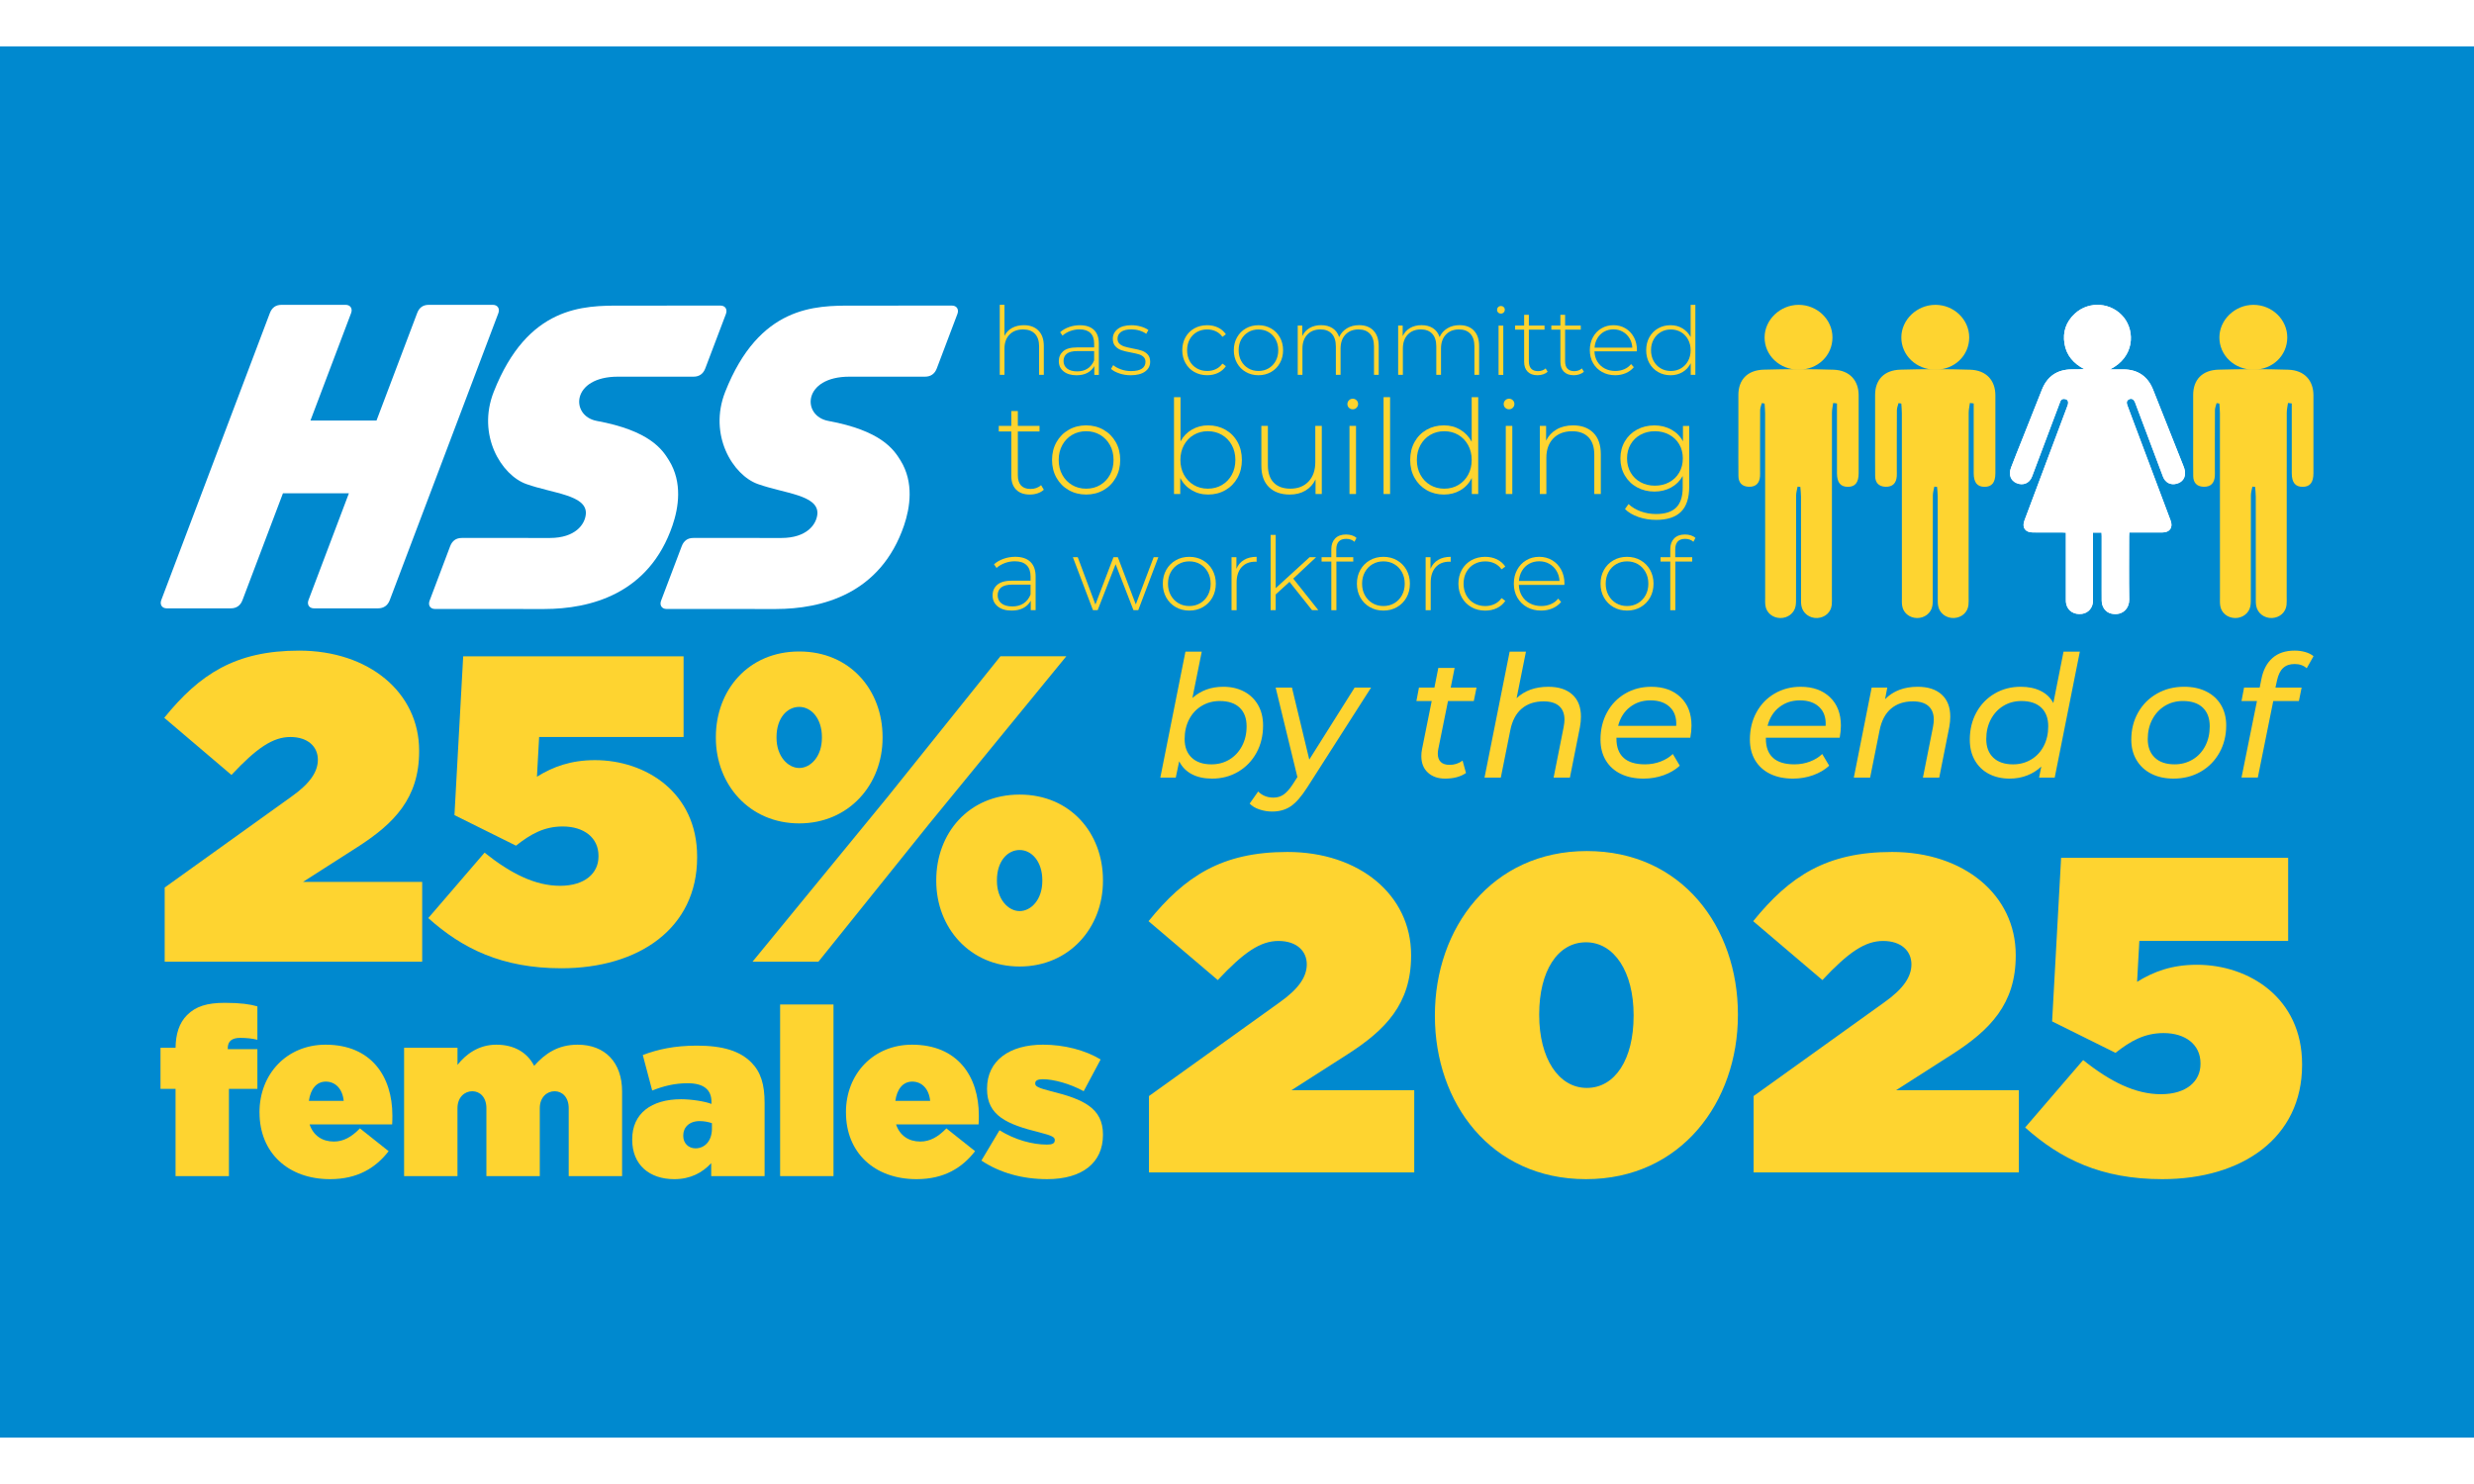 <?xml version="1.0" encoding="UTF-8"?><svg xmlns="http://www.w3.org/2000/svg" width="500" height="300" viewBox="0 0 1920 1080"><defs><style>.cls-1{fill:#fff;}.cls-2{fill:#0089cf;}.cls-3{fill:#fed430;}</style></defs><g id="bkg"><rect class="cls-2" width="1920" height="1080"/></g><g id="Workforce"><g><g><path class="cls-3" d="M805.9,220.63c2.78,2.78,4.18,6.79,4.18,12.01v22.34h-3.66v-22.05c0-4.3-1.09-7.57-3.26-9.82-2.17-2.25-5.21-3.37-9.12-3.37-4.49,0-8.03,1.34-10.62,4.03-2.59,2.69-3.88,6.3-3.88,10.84v20.36h-3.66v-54.35h3.66v24.1c1.32-2.64,3.27-4.68,5.86-6.12,2.59-1.44,5.64-2.16,9.16-2.16,4.79,0,8.57,1.39,11.35,4.18Z"/><path class="cls-3" d="M848.97,220.09c2.54,2.42,3.81,5.97,3.81,10.66v24.25h-3.52v-6.81c-1.22,2.25-3,3.99-5.35,5.24-2.34,1.25-5.15,1.87-8.42,1.87-4.25,0-7.61-1-10.07-3-2.47-2-3.7-4.64-3.7-7.91s1.14-5.75,3.41-7.73c2.27-1.98,5.9-2.97,10.88-2.97h13.11v-3.08c0-3.56-.96-6.27-2.89-8.13-1.93-1.85-4.75-2.78-8.46-2.78-2.54,0-4.97,.44-7.29,1.32-2.32,.88-4.29,2.05-5.9,3.52l-1.83-2.64c1.9-1.71,4.2-3.04,6.89-3.99,2.68-.95,5.49-1.43,8.42-1.43,4.74,0,8.37,1.21,10.91,3.63Zm-4.87,30c2.22-1.47,3.89-3.59,5.02-6.37v-7.18h-13.04c-3.76,0-6.48,.68-8.17,2.05-1.69,1.37-2.53,3.25-2.53,5.64s.93,4.46,2.78,5.9c1.86,1.44,4.47,2.16,7.84,2.16,3.17,0,5.87-.73,8.09-2.2Z"/><path class="cls-3" d="M868.75,253.89c-2.78-.93-4.96-2.1-6.52-3.52l1.69-2.93c1.56,1.32,3.58,2.42,6.04,3.3,2.47,.88,5.04,1.32,7.73,1.32,3.86,0,6.7-.63,8.53-1.9s2.75-3.03,2.75-5.27c0-1.61-.5-2.88-1.5-3.81-1-.93-2.23-1.61-3.7-2.05-1.46-.44-3.49-.9-6.08-1.39-3.03-.54-5.47-1.12-7.32-1.76-1.86-.63-3.44-1.66-4.76-3.08-1.32-1.42-1.98-3.37-1.98-5.86,0-3.03,1.26-5.53,3.77-7.51,2.51-1.98,6.09-2.97,10.73-2.97,2.44,0,4.86,.34,7.25,1.03,2.39,.68,4.35,1.59,5.86,2.71l-1.69,2.93c-1.56-1.12-3.35-1.98-5.35-2.56-2-.59-4.05-.88-6.15-.88-3.57,0-6.25,.66-8.06,1.98-1.81,1.32-2.71,3.05-2.71,5.2,0,1.71,.51,3.04,1.54,3.99,1.03,.95,2.28,1.66,3.77,2.12,1.49,.46,3.58,.97,6.26,1.5,2.98,.54,5.38,1.11,7.21,1.72,1.83,.61,3.38,1.6,4.65,2.97,1.27,1.37,1.9,3.25,1.9,5.64,0,3.17-1.32,5.71-3.96,7.62-2.64,1.9-6.35,2.86-11.13,2.86-3.08,0-6.01-.46-8.79-1.39Z"/><path class="cls-3" d="M926.91,252.79c-2.93-1.66-5.23-3.97-6.89-6.92-1.66-2.95-2.49-6.29-2.49-10s.83-7.12,2.49-10.07c1.66-2.95,3.96-5.25,6.89-6.89,2.93-1.64,6.25-2.45,9.96-2.45,3.08,0,5.87,.6,8.39,1.8,2.51,1.2,4.55,2.94,6.12,5.24l-2.71,1.98c-1.37-1.9-3.07-3.33-5.09-4.29-2.03-.95-4.26-1.43-6.7-1.43-2.98,0-5.65,.67-8.02,2.01-2.37,1.34-4.22,3.23-5.57,5.68-1.34,2.44-2.01,5.25-2.01,8.42s.67,5.98,2.01,8.42c1.34,2.44,3.2,4.33,5.57,5.68,2.37,1.34,5.04,2.01,8.02,2.01,2.44,0,4.68-.47,6.7-1.43,2.03-.95,3.72-2.38,5.09-4.29l2.71,1.98c-1.56,2.3-3.6,4.04-6.12,5.24-2.52,1.2-5.31,1.79-8.39,1.79-3.71,0-7.03-.83-9.96-2.49Z"/><path class="cls-3" d="M966.87,252.79c-2.91-1.66-5.19-3.97-6.85-6.92-1.66-2.95-2.49-6.29-2.49-10s.83-7.04,2.49-10c1.66-2.95,3.94-5.26,6.85-6.92,2.91-1.66,6.16-2.49,9.78-2.49s6.87,.83,9.78,2.49c2.9,1.66,5.19,3.97,6.85,6.92,1.66,2.96,2.49,6.29,2.49,10s-.83,7.05-2.49,10c-1.66,2.96-3.94,5.26-6.85,6.92-2.91,1.66-6.17,2.49-9.78,2.49s-6.87-.83-9.78-2.49Zm17.65-2.86c2.32-1.37,4.15-3.27,5.49-5.71,1.34-2.44,2.01-5.23,2.01-8.35s-.67-5.91-2.01-8.35c-1.34-2.44-3.17-4.35-5.49-5.71-2.32-1.37-4.94-2.05-7.87-2.05s-5.56,.68-7.87,2.05c-2.32,1.37-4.15,3.27-5.49,5.71-1.34,2.44-2.01,5.23-2.01,8.35s.67,5.91,2.01,8.35c1.34,2.44,3.17,4.35,5.49,5.71,2.32,1.37,4.94,2.05,7.87,2.05s5.55-.68,7.87-2.05Z"/><path class="cls-3" d="M1065.9,220.63c2.71,2.78,4.07,6.79,4.07,12.01v22.34h-3.66v-22.05c0-4.3-1.05-7.57-3.15-9.82-2.1-2.25-5.03-3.37-8.79-3.37-4.3,0-7.7,1.34-10.22,4.03-2.52,2.69-3.77,6.3-3.77,10.84v20.36h-3.66v-22.05c0-4.3-1.05-7.57-3.15-9.82-2.1-2.25-5.03-3.37-8.79-3.37-4.3,0-7.7,1.34-10.22,4.03-2.52,2.69-3.77,6.3-3.77,10.84v20.36h-3.66v-38.24h3.52v8.2c1.27-2.69,3.16-4.77,5.68-6.26,2.51-1.49,5.51-2.24,8.97-2.24s6.41,.78,8.83,2.34c2.42,1.56,4.14,3.86,5.16,6.89,1.27-2.83,3.26-5.08,5.97-6.74,2.71-1.66,5.87-2.49,9.49-2.49,4.74,0,8.46,1.39,11.17,4.18Z"/><path class="cls-3" d="M1143.84,220.63c2.71,2.78,4.07,6.79,4.07,12.01v22.34h-3.66v-22.05c0-4.3-1.05-7.57-3.15-9.82-2.1-2.25-5.03-3.37-8.79-3.37-4.3,0-7.7,1.34-10.22,4.03-2.52,2.69-3.77,6.3-3.77,10.84v20.36h-3.66v-22.05c0-4.3-1.05-7.57-3.15-9.82-2.1-2.25-5.03-3.37-8.79-3.37-4.3,0-7.7,1.34-10.22,4.03-2.52,2.69-3.77,6.3-3.77,10.84v20.36h-3.66v-38.24h3.52v8.2c1.27-2.69,3.16-4.77,5.68-6.26,2.51-1.49,5.51-2.24,8.97-2.24s6.41,.78,8.83,2.34c2.42,1.56,4.14,3.86,5.16,6.89,1.27-2.83,3.26-5.08,5.97-6.74s5.87-2.49,9.49-2.49c4.74,0,8.46,1.39,11.17,4.18Z"/><path class="cls-3" d="M1162.7,206.61c-.59-.56-.88-1.26-.88-2.09s.29-1.54,.88-2.12c.59-.59,1.29-.88,2.12-.88s1.54,.28,2.12,.84c.59,.56,.88,1.26,.88,2.09s-.29,1.54-.88,2.13c-.59,.59-1.29,.88-2.12,.88s-1.54-.28-2.12-.84Zm.29,10.15h3.66v38.24h-3.66v-38.24Z"/><path class="cls-3" d="M1201.08,252.57c-.93,.88-2.09,1.55-3.48,2.01-1.39,.46-2.84,.7-4.36,.7-3.32,0-5.89-.92-7.69-2.75-1.81-1.83-2.71-4.38-2.71-7.66v-24.98h-7.03v-3.15h7.03v-8.35h3.66v8.35h12.16v3.15h-12.16v24.61c0,2.49,.6,4.38,1.79,5.68,1.2,1.29,2.97,1.94,5.31,1.94s4.37-.71,5.93-2.12l1.54,2.56Z"/><path class="cls-3" d="M1229.21,252.57c-.93,.88-2.09,1.55-3.48,2.01-1.39,.46-2.84,.7-4.36,.7-3.32,0-5.89-.92-7.69-2.75-1.81-1.83-2.71-4.38-2.71-7.66v-24.98h-7.03v-3.15h7.03v-8.35h3.66v8.35h12.16v3.15h-12.16v24.61c0,2.49,.6,4.38,1.79,5.68,1.2,1.29,2.97,1.94,5.31,1.94s4.37-.71,5.93-2.12l1.54,2.56Z"/><path class="cls-3" d="M1270.3,236.75h-32.89c.1,2.98,.85,5.63,2.27,7.95,1.42,2.32,3.33,4.12,5.75,5.38,2.42,1.27,5.14,1.9,8.17,1.9,2.49,0,4.8-.45,6.92-1.36,2.12-.9,3.89-2.23,5.31-3.99l2.12,2.42c-1.66,2-3.75,3.54-6.26,4.61-2.52,1.07-5.24,1.61-8.17,1.61-3.81,0-7.2-.83-10.18-2.49-2.98-1.66-5.31-3.96-7-6.89-1.69-2.93-2.53-6.27-2.53-10.04s.79-7.04,2.38-10c1.59-2.95,3.77-5.26,6.56-6.92s5.91-2.49,9.38-2.49,6.58,.82,9.34,2.45c2.76,1.64,4.93,3.92,6.52,6.85,1.59,2.93,2.38,6.25,2.38,9.96l-.07,1.03Zm-25.42-15.27c-2.15,1.2-3.87,2.88-5.16,5.05-1.29,2.17-2.04,4.63-2.23,7.36h29.3c-.15-2.73-.88-5.18-2.2-7.33-1.32-2.15-3.05-3.83-5.2-5.05-2.15-1.22-4.57-1.83-7.25-1.83s-5.1,.6-7.25,1.8Z"/><path class="cls-3" d="M1315.72,200.64v54.35h-3.59v-9.01c-1.51,2.98-3.64,5.27-6.37,6.89-2.74,1.61-5.84,2.42-9.3,2.42s-6.79-.83-9.67-2.49c-2.88-1.66-5.14-3.96-6.78-6.89-1.64-2.93-2.45-6.27-2.45-10.04s.82-7.12,2.45-10.07c1.64-2.95,3.89-5.25,6.78-6.89,2.88-1.64,6.1-2.45,9.67-2.45s6.48,.81,9.19,2.42c2.71,1.61,4.85,3.86,6.41,6.74v-24.98h3.66Zm-11.17,49.3c2.32-1.37,4.15-3.27,5.49-5.71s2.01-5.23,2.01-8.35-.67-5.91-2.01-8.35-3.17-4.35-5.49-5.71c-2.32-1.37-4.94-2.05-7.87-2.05s-5.56,.68-7.87,2.05c-2.32,1.37-4.15,3.27-5.49,5.71-1.34,2.44-2.01,5.23-2.01,8.35s.67,5.91,2.01,8.35c1.34,2.44,3.17,4.35,5.49,5.71,2.32,1.37,4.94,2.05,7.87,2.05s5.55-.68,7.87-2.05Z"/></g><g><path class="cls-3" d="M810.08,344.16c-1.29,1.22-2.89,2.15-4.81,2.79-1.93,.64-3.94,.96-6.03,.96-4.59,0-8.14-1.27-10.64-3.8-2.5-2.53-3.75-6.06-3.75-10.59v-34.55h-9.73v-4.36h9.73v-11.55h5.07v11.55h16.82v4.36h-16.82v34.05c0,3.45,.83,6.06,2.48,7.85,1.65,1.79,4.1,2.69,7.35,2.69s6.05-.98,8.21-2.94l2.13,3.55Z"/><path class="cls-3" d="M829.38,344.46c-4.02-2.3-7.18-5.49-9.48-9.58-2.3-4.09-3.44-8.7-3.44-13.83s1.15-9.74,3.44-13.83c2.3-4.08,5.46-7.28,9.48-9.57,4.02-2.3,8.53-3.45,13.53-3.45s9.51,1.15,13.53,3.45c4.02,2.3,7.18,5.49,9.48,9.57,2.3,4.09,3.45,8.7,3.45,13.83s-1.15,9.75-3.45,13.83c-2.3,4.09-5.46,7.28-9.48,9.58-4.02,2.3-8.53,3.44-13.53,3.44s-9.51-1.15-13.53-3.44Zm24.42-3.95c3.21-1.89,5.74-4.52,7.6-7.9,1.86-3.38,2.79-7.23,2.79-11.55s-.93-8.17-2.79-11.55c-1.86-3.38-4.39-6.01-7.6-7.91-3.21-1.89-6.84-2.84-10.89-2.84s-7.69,.95-10.89,2.84c-3.21,1.89-5.74,4.53-7.6,7.91-1.86,3.38-2.79,7.23-2.79,11.55s.93,8.18,2.79,11.55c1.86,3.38,4.39,6.01,7.6,7.9,3.21,1.89,6.84,2.84,10.89,2.84s7.68-.94,10.89-2.84Z"/><path class="cls-3" d="M951.03,297.59c3.99,2.27,7.11,5.44,9.37,9.53,2.26,4.09,3.39,8.73,3.39,13.93s-1.13,9.83-3.39,13.88c-2.27,4.05-5.39,7.23-9.37,9.53-3.99,2.3-8.45,3.44-13.38,3.44s-9-1.13-12.82-3.39c-3.82-2.26-6.77-5.42-8.87-9.47v12.46h-4.86v-75.19h5.07v34.35c2.09-3.92,5.03-6.98,8.82-9.17,3.78-2.19,8-3.29,12.67-3.29,4.93,0,9.39,1.13,13.38,3.39Zm-2.74,42.91c3.24-1.89,5.79-4.52,7.65-7.9,1.86-3.38,2.79-7.23,2.79-11.55s-.93-8.17-2.79-11.55c-1.86-3.38-4.41-6.01-7.65-7.91-3.24-1.89-6.89-2.84-10.94-2.84s-7.69,.95-10.89,2.84c-3.21,1.89-5.74,4.53-7.6,7.91-1.86,3.38-2.79,7.23-2.79,11.55s.93,8.18,2.79,11.55c1.86,3.38,4.39,6.01,7.6,7.9,3.21,1.89,6.84,2.84,10.89,2.84s7.7-.94,10.94-2.84Z"/><path class="cls-3" d="M1025.81,294.61v52.9h-4.86v-11.35c-1.76,3.72-4.36,6.6-7.8,8.66-3.45,2.06-7.5,3.09-12.16,3.09-6.89,0-12.3-1.92-16.21-5.78-3.92-3.85-5.88-9.39-5.88-16.62v-30.91h5.07v30.5c0,5.95,1.52,10.47,4.56,13.58,3.04,3.11,7.33,4.66,12.87,4.66,5.94,0,10.66-1.86,14.14-5.57,3.48-3.72,5.22-8.72,5.22-15v-28.17h5.07Z"/><path class="cls-3" d="M1046.89,280.57c-.81-.78-1.21-1.74-1.21-2.89s.4-2.13,1.21-2.94c.81-.81,1.79-1.22,2.94-1.22s2.13,.39,2.94,1.17c.81,.78,1.22,1.74,1.22,2.89s-.41,2.13-1.22,2.94-1.79,1.21-2.94,1.21-2.13-.39-2.94-1.17Zm.41,14.04h5.07v52.9h-5.07v-52.9Z"/><path class="cls-3" d="M1073.74,272.31h5.07v75.19h-5.07v-75.19Z"/><path class="cls-3" d="M1147.2,272.31v75.19h-4.97v-12.46c-2.09,4.12-5.03,7.3-8.82,9.53-3.78,2.23-8.07,3.34-12.87,3.34s-9.39-1.15-13.38-3.44c-3.99-2.3-7.11-5.47-9.37-9.53-2.27-4.05-3.39-8.68-3.39-13.88s1.13-9.84,3.39-13.93c2.26-4.09,5.39-7.26,9.37-9.53,3.99-2.26,8.44-3.39,13.38-3.39s8.97,1.12,12.72,3.35c3.75,2.23,6.7,5.34,8.87,9.32v-34.55h5.07Zm-15.45,68.2c3.21-1.89,5.74-4.52,7.6-7.9,1.86-3.38,2.79-7.23,2.79-11.55s-.93-8.17-2.79-11.55c-1.86-3.38-4.39-6.01-7.6-7.91-3.21-1.89-6.84-2.84-10.89-2.84s-7.69,.95-10.89,2.84c-3.21,1.89-5.74,4.53-7.6,7.91-1.86,3.38-2.79,7.23-2.79,11.55s.93,8.18,2.79,11.55,4.39,6.01,7.6,7.9c3.21,1.89,6.84,2.84,10.89,2.84s7.68-.94,10.89-2.84Z"/><path class="cls-3" d="M1168.18,280.57c-.81-.78-1.21-1.74-1.21-2.89s.4-2.13,1.21-2.94c.81-.81,1.79-1.22,2.94-1.22s2.13,.39,2.94,1.17c.81,.78,1.22,1.74,1.22,2.89s-.41,2.13-1.22,2.94c-.81,.81-1.79,1.21-2.94,1.21s-2.13-.39-2.94-1.17Zm.41,14.04h5.07v52.9h-5.07v-52.9Z"/><path class="cls-3" d="M1236.57,299.98c3.85,3.85,5.78,9.39,5.78,16.62v30.91h-5.07v-30.5c0-5.94-1.5-10.47-4.51-13.58-3.01-3.11-7.21-4.66-12.62-4.66-6.22,0-11.11,1.86-14.69,5.57-3.58,3.72-5.37,8.71-5.37,15v28.17h-5.07v-52.9h4.86v11.45c1.82-3.71,4.54-6.62,8.16-8.71,3.61-2.09,7.89-3.14,12.82-3.14,6.62,0,11.86,1.93,15.71,5.78Z"/><path class="cls-3" d="M1310.95,294.61v47.22c0,8.78-2.13,15.27-6.38,19.46-4.26,4.19-10.67,6.28-19.25,6.28-4.86,0-9.46-.74-13.78-2.23-4.32-1.49-7.8-3.55-10.44-6.18l2.74-3.85c2.63,2.43,5.81,4.32,9.52,5.68,3.72,1.35,7.67,2.03,11.86,2.03,7.03,0,12.23-1.67,15.61-5.02,3.38-3.34,5.07-8.53,5.07-15.55v-8.92c-2.16,3.85-5.17,6.82-9.02,8.92-3.85,2.09-8.18,3.14-12.97,3.14s-9.41-1.1-13.43-3.29c-4.02-2.19-7.18-5.25-9.48-9.17-2.3-3.92-3.44-8.34-3.44-13.27s1.15-9.36,3.44-13.27c2.3-3.92,5.46-6.96,9.48-9.12,4.02-2.16,8.49-3.24,13.43-3.24s9.25,1.08,13.17,3.24c3.92,2.16,6.92,5.2,9.02,9.12v-11.96h4.86Zm-15.5,43.72c3.31-1.79,5.89-4.29,7.75-7.5,1.86-3.21,2.79-6.87,2.79-10.99s-.93-7.77-2.79-10.94c-1.86-3.17-4.44-5.66-7.75-7.45-3.31-1.79-7.03-2.69-11.15-2.69s-7.82,.9-11.1,2.69c-3.28,1.79-5.84,4.27-7.7,7.45-1.86,3.18-2.79,6.82-2.79,10.94s.93,7.79,2.79,10.99c1.86,3.21,4.42,5.71,7.7,7.5,3.28,1.79,6.97,2.69,11.1,2.69s7.84-.89,11.15-2.69Z"/></g><g><path class="cls-3" d="M799.62,400.13c2.73,2.6,4.1,6.42,4.1,11.46v26.08h-3.78v-7.33c-1.31,2.42-3.23,4.29-5.75,5.63-2.52,1.34-5.54,2.01-9.06,2.01-4.57,0-8.18-1.08-10.83-3.23-2.65-2.15-3.98-4.99-3.98-8.51s1.22-6.18,3.66-8.31c2.44-2.13,6.34-3.19,11.7-3.19h14.1v-3.31c0-3.83-1.04-6.75-3.11-8.74-2.08-2-5.11-2.99-9.1-2.99-2.73,0-5.34,.47-7.84,1.42-2.5,.95-4.61,2.21-6.34,3.78l-1.97-2.84c2.05-1.84,4.52-3.27,7.41-4.29,2.89-1.02,5.91-1.54,9.06-1.54,5.09,0,9.01,1.3,11.74,3.9Zm-5.24,32.26c2.39-1.58,4.19-3.86,5.4-6.85v-7.72h-14.02c-4.04,0-6.97,.74-8.78,2.21-1.81,1.47-2.72,3.49-2.72,6.07s1,4.79,2.99,6.34c2,1.55,4.81,2.32,8.43,2.32,3.41,0,6.31-.79,8.71-2.36Z"/><path class="cls-3" d="M898.96,396.55l-15.6,41.12h-3.7l-13.87-35.69-13.94,35.69h-3.62l-15.6-41.12h3.78l13.71,36.71,14.02-36.71h3.39l13.94,36.63,13.87-36.63h3.62Z"/><path class="cls-3" d="M912.47,435.31c-3.13-1.78-5.58-4.27-7.37-7.44-1.79-3.18-2.68-6.76-2.68-10.75s.89-7.58,2.68-10.75c1.78-3.18,4.24-5.66,7.37-7.44,3.12-1.79,6.63-2.68,10.52-2.68s7.39,.89,10.52,2.68c3.12,1.79,5.58,4.27,7.37,7.44,1.78,3.18,2.68,6.76,2.68,10.75s-.89,7.58-2.68,10.75c-1.79,3.18-4.24,5.66-7.37,7.44-3.13,1.79-6.63,2.68-10.52,2.68s-7.39-.89-10.52-2.68Zm18.99-3.07c2.49-1.47,4.46-3.52,5.91-6.15,1.44-2.63,2.17-5.62,2.17-8.98s-.72-6.35-2.17-8.98c-1.45-2.63-3.41-4.67-5.91-6.15-2.5-1.47-5.32-2.21-8.47-2.21s-5.97,.74-8.47,2.21c-2.5,1.47-4.46,3.52-5.91,6.15-1.45,2.63-2.17,5.62-2.17,8.98s.72,6.36,2.17,8.98c1.44,2.63,3.41,4.67,5.91,6.15,2.49,1.47,5.32,2.21,8.47,2.21s5.97-.74,8.47-2.21Z"/><path class="cls-3" d="M965.45,398.64c2.68-1.6,5.93-2.4,9.77-2.4v3.86l-.95-.08c-4.57,0-8.14,1.43-10.71,4.29-2.57,2.86-3.86,6.84-3.86,11.94v21.43h-3.94v-41.12h3.78v8.98c1.26-2.99,3.23-5.29,5.91-6.89Z"/><path class="cls-3" d="M1000.74,415.69l-10.71,9.77v12.21h-3.94v-58.46h3.94v41.36l26.31-24.03h5.04l-17.73,16.62,19.46,24.5h-4.88l-17.49-21.98Z"/><path class="cls-3" d="M1037.06,390.56v5.99h13.16v3.39h-13.08v37.74h-3.94v-37.74h-7.56v-3.39h7.56v-6.3c0-3.47,1-6.22,2.99-8.27,2-2.05,4.81-3.07,8.43-3.07,1.58,0,3.08,.22,4.53,.67,1.44,.45,2.64,1.12,3.58,2.01l-1.58,2.99c-1.68-1.52-3.81-2.28-6.38-2.28-5.15,0-7.72,2.76-7.72,8.27Z"/><path class="cls-3" d="M1063.1,435.31c-3.13-1.78-5.58-4.27-7.37-7.44-1.79-3.18-2.68-6.76-2.68-10.75s.89-7.58,2.68-10.75c1.78-3.18,4.24-5.66,7.37-7.44,3.12-1.79,6.63-2.68,10.52-2.68s7.39,.89,10.52,2.68c3.12,1.79,5.58,4.27,7.37,7.44,1.78,3.18,2.68,6.76,2.68,10.75s-.89,7.58-2.68,10.75c-1.79,3.18-4.24,5.66-7.37,7.44-3.13,1.79-6.63,2.68-10.52,2.68s-7.39-.89-10.52-2.68Zm18.99-3.07c2.49-1.47,4.46-3.52,5.91-6.15,1.44-2.63,2.17-5.62,2.17-8.98s-.72-6.35-2.17-8.98c-1.45-2.63-3.41-4.67-5.91-6.15-2.5-1.47-5.32-2.21-8.47-2.21s-5.97,.74-8.47,2.21c-2.5,1.47-4.46,3.52-5.91,6.15-1.45,2.63-2.17,5.62-2.17,8.98s.72,6.36,2.17,8.98c1.44,2.63,3.41,4.67,5.91,6.15,2.49,1.47,5.32,2.21,8.47,2.21s5.97-.74,8.47-2.21Z"/><path class="cls-3" d="M1116.08,398.64c2.68-1.6,5.93-2.4,9.77-2.4v3.86l-.95-.08c-4.57,0-8.14,1.43-10.71,4.29-2.57,2.86-3.86,6.84-3.86,11.94v21.43h-3.94v-41.12h3.78v8.98c1.26-2.99,3.23-5.29,5.91-6.89Z"/><path class="cls-3" d="M1141.92,435.31c-3.15-1.78-5.62-4.27-7.41-7.44-1.79-3.18-2.68-6.76-2.68-10.75s.89-7.65,2.68-10.83c1.78-3.18,4.25-5.64,7.41-7.4,3.15-1.76,6.72-2.64,10.71-2.64,3.31,0,6.31,.64,9.02,1.93,2.7,1.29,4.9,3.17,6.58,5.63l-2.91,2.13c-1.47-2.05-3.3-3.58-5.48-4.61-2.18-1.02-4.58-1.54-7.21-1.54-3.2,0-6.08,.72-8.63,2.17-2.55,1.44-4.54,3.48-5.99,6.11-1.45,2.63-2.17,5.65-2.17,9.06s.72,6.43,2.17,9.06c1.44,2.63,3.44,4.66,5.99,6.11,2.55,1.45,5.42,2.17,8.63,2.17,2.63,0,5.03-.51,7.21-1.54,2.18-1.02,4-2.56,5.48-4.61l2.91,2.13c-1.68,2.47-3.87,4.35-6.58,5.63-2.71,1.29-5.71,1.93-9.02,1.93-3.99,0-7.56-.89-10.71-2.68Z"/><path class="cls-3" d="M1214.08,418.06h-35.37c.1,3.21,.92,6.05,2.44,8.55,1.52,2.5,3.58,4.43,6.18,5.79,2.6,1.37,5.53,2.05,8.78,2.05,2.68,0,5.16-.49,7.45-1.46,2.28-.97,4.19-2.4,5.71-4.29l2.28,2.6c-1.79,2.15-4.03,3.81-6.74,4.96-2.71,1.16-5.63,1.73-8.78,1.73-4.1,0-7.75-.89-10.95-2.68-3.2-1.78-5.71-4.25-7.52-7.41-1.81-3.15-2.72-6.75-2.72-10.79s.85-7.58,2.56-10.75c1.71-3.18,4.06-5.66,7.05-7.44,2.99-1.79,6.35-2.68,10.08-2.68s7.08,.88,10.04,2.64c2.97,1.76,5.3,4.21,7.01,7.37,1.71,3.15,2.56,6.72,2.56,10.71l-.08,1.1Zm-27.34-16.43c-2.31,1.29-4.16,3.1-5.55,5.44-1.39,2.34-2.19,4.98-2.4,7.92h31.51c-.16-2.94-.95-5.57-2.36-7.88-1.42-2.31-3.28-4.12-5.59-5.43-2.31-1.31-4.91-1.97-7.8-1.97s-5.49,.64-7.8,1.93Z"/><path class="cls-3" d="M1252.17,435.31c-3.13-1.78-5.58-4.27-7.37-7.44-1.79-3.18-2.68-6.76-2.68-10.75s.89-7.58,2.68-10.75c1.78-3.18,4.24-5.66,7.37-7.44,3.12-1.79,6.63-2.68,10.52-2.68s7.39,.89,10.52,2.68c3.12,1.79,5.58,4.27,7.37,7.44,1.78,3.18,2.68,6.76,2.68,10.75s-.89,7.58-2.68,10.75c-1.79,3.18-4.24,5.66-7.37,7.44-3.13,1.79-6.63,2.68-10.52,2.68s-7.39-.89-10.52-2.68Zm18.99-3.07c2.49-1.47,4.46-3.52,5.91-6.15,1.44-2.63,2.17-5.62,2.17-8.98s-.72-6.35-2.17-8.98c-1.45-2.63-3.41-4.67-5.91-6.15-2.5-1.47-5.32-2.21-8.47-2.21s-5.97,.74-8.47,2.21c-2.5,1.47-4.46,3.52-5.91,6.15-1.45,2.63-2.17,5.62-2.17,8.98s.72,6.36,2.17,8.98c1.44,2.63,3.41,4.67,5.91,6.15,2.49,1.47,5.32,2.21,8.47,2.21s5.97-.74,8.47-2.21Z"/><path class="cls-3" d="M1300.11,390.56v5.99h13.16v3.39h-13.08v37.74h-3.94v-37.74h-7.56v-3.39h7.56v-6.3c0-3.47,1-6.22,2.99-8.27,2-2.05,4.81-3.07,8.43-3.07,1.58,0,3.08,.22,4.53,.67,1.44,.45,2.64,1.12,3.58,2.01l-1.58,2.99c-1.68-1.52-3.81-2.28-6.38-2.28-5.15,0-7.72,2.76-7.72,8.27Z"/></g><g><path class="cls-3" d="M127.81,652.97l98.22-70.45c14.9-10.5,20.66-19.65,20.66-28.79,0-10.16-7.79-17.61-21.34-17.61s-26.08,8.47-45.72,29.46l-52.16-44.36c27.43-33.87,55.21-52.16,104.66-52.16,54.19,0,93.14,32.52,93.14,77.57v.68c0,36.24-19.3,55.89-47.76,74.18l-42.34,27.1h92.47v61.98H127.81v-57.58Z"/><path class="cls-3" d="M332.37,676.69l43.69-50.8c20.32,16.25,39.29,25.74,58.6,25.74s29.81-9.82,29.81-22.69v-.68c0-13.89-11.18-22.69-27.78-22.69-14.56,0-25.06,6.09-36.24,14.9l-47.76-23.71,6.78-123.29h171.04v62.66h-112.11l-1.69,30.82c12.53-7.79,26.42-12.87,45.05-12.87,39.29,0,79.26,25.06,79.26,74.85v.68c0,54.87-45.05,86.03-105.34,86.03-46.06,0-76.88-15.24-103.3-38.95Z"/><path class="cls-3" d="M555.56,536.8v-.68c0-36.24,25.06-66.39,64.69-66.39s64.69,30.14,64.69,66.39v.68c0,36.24-26.08,66.38-64.69,66.38s-64.69-30.14-64.69-66.38Zm220.83-63.34h51.14l-106.69,130.4-85.69,106.69h-51.14l104.66-127.69,87.72-109.4Zm-138.53,62.66c0-14.23-8.13-23.37-17.61-23.37s-17.61,8.81-17.61,23.37v.68c0,14.22,8.81,23.37,17.61,23.37s17.61-8.81,17.61-23.37v-.68Zm88.74,111.77v-.68c0-36.24,25.06-66.39,64.69-66.39s64.69,30.15,64.69,66.39v.68c0,36.24-26.08,66.39-64.69,66.39s-64.69-30.14-64.69-66.39Zm82.31,0v-.68c0-14.22-8.13-23.37-17.61-23.37s-17.61,8.81-17.61,23.37v.68c0,14.23,8.81,23.37,17.61,23.37s17.61-8.81,17.61-23.37Z"/></g><g><path class="cls-3" d="M136.24,809.28h-11.68v-31.94h11.68c.18-10.58,2.74-19.16,8.94-25.37,6.75-6.75,15.51-9.49,29.2-9.49,12.23,0,19.71,1.09,25.37,2.74v25.92c-4.01-.91-8.03-1.46-13.32-1.46-6.39,0-9.67,2.56-9.67,8.03v.73h22.99v30.85h-22.08v67.71h-41.43v-67.71Z"/><path class="cls-3" d="M201.39,827.71v-.36c0-29.75,21.35-52.38,51.29-52.38,35.41,0,51.83,24.64,51.83,54.93,0,2.19,0,4.74-.18,6.94h-64.06c2.92,8.76,9.86,13.32,18.8,13.32,7.48,0,13.69-3.47,20.26-10.22l22.27,17.7c-9.86,12.77-23.91,21.72-45.44,21.72-32.67,0-54.75-20.62-54.75-51.65Zm65.34-9.12c-.91-9.49-6.57-14.96-13.87-14.96s-11.86,5.84-13.14,14.96h27.01Z"/><path class="cls-3" d="M313.62,777.34h41.43v13.32c6.39-8.21,16.43-15.69,30.11-15.69s23.91,5.84,29.38,16.43c8.4-9.49,18.43-16.43,33.76-16.43,21.35,0,34.49,13.87,34.49,36.32v65.7h-41.43v-52.74c0-8.4-4.93-13.14-10.95-13.14s-11.5,4.74-11.5,13.14v52.74h-41.43v-52.74c0-8.4-4.93-13.14-10.95-13.14s-11.5,4.74-11.5,13.14v52.74h-41.43v-99.65Z"/><path class="cls-3" d="M490.64,848.7v-.37c0-19.89,14.78-31.02,37.96-31.02,8.4,0,19.16,1.82,23.54,3.65v-1.64c0-9.13-5.66-14.42-18.43-14.42-10.22,0-18.8,2.19-27.56,5.66l-7.3-27.56c11.5-4.38,24.64-7.3,41.97-7.3,20.26,0,33.4,4.2,42.16,12.96,7.48,7.48,10.4,17.15,10.4,31.57v56.76h-41.43v-10.04c-6.94,7.48-16.24,12.41-28.65,12.41-19.16,0-32.67-10.95-32.67-30.66Zm61.87-8.58v-4.2c-2.37-.91-6.02-1.64-9.49-1.64-8.21,0-12.77,4.93-12.77,11.13v.36c0,5.84,4.2,9.67,9.49,9.67,7.3,0,12.78-5.84,12.78-15.33Z"/><path class="cls-3" d="M605.42,743.76h41.43v133.23h-41.43v-133.23Z"/><path class="cls-3" d="M656.52,827.71v-.36c0-29.75,21.35-52.38,51.29-52.38,35.41,0,51.83,24.64,51.83,54.93,0,2.19,0,4.74-.18,6.94h-64.06c2.92,8.76,9.86,13.32,18.8,13.32,7.48,0,13.69-3.47,20.26-10.22l22.27,17.7c-9.86,12.77-23.91,21.72-45.44,21.72-32.67,0-54.75-20.62-54.75-51.65Zm65.34-9.12c-.91-9.49-6.57-14.96-13.87-14.96s-11.86,5.84-13.14,14.96h27.01Z"/><path class="cls-3" d="M761.63,864.94l14.05-23.54c12.04,7.48,25.55,11.13,36.87,11.13,4.01,0,6.02-.91,6.02-3.28v-.37c0-2.01-1.82-3.29-11.86-5.84-25.19-6.2-40.7-12.96-40.7-33.58v-.37c0-21.9,17.52-34.13,43.44-34.13,16.43,0,32.67,4.2,44.71,11.49l-13.14,24.64c-10.59-5.84-23.36-9.31-31.76-9.31-4.01,0-5.84,1.1-5.84,3.1v.37c0,2,2.19,3.28,12.23,5.84,25.19,6.21,40.33,13.14,40.33,33.58v.37c0,21.72-16.24,34.31-43.25,34.31-19.35,0-36.87-4.93-51.1-14.42Z"/></g><g><path class="cls-3" d="M891.7,814.82l101.18-72.57c15.35-10.82,21.28-20.24,21.28-29.66,0-10.47-8.02-18.14-21.98-18.14s-26.87,8.72-47.1,30.35l-53.73-45.71c28.26-34.89,56.87-53.73,107.81-53.73,55.82,0,95.95,33.49,95.95,79.9v.7c0,37.33-19.89,57.57-49.2,76.41l-43.61,27.91h95.25v63.85h-205.86v-59.31Z"/><path class="cls-3" d="M1113.58,752.71v-.7c0-67.34,43.96-127.36,117.93-127.36s117.23,59.32,117.23,126.65v.7c0,67.34-43.96,127.35-117.93,127.35s-117.23-59.31-117.23-126.65Zm154.22,0v-.7c0-33.5-15-56.53-36.98-56.53s-36.29,22.33-36.29,55.83v.7c0,33.49,15,56.52,36.98,56.52s36.28-22.33,36.28-55.82Z"/><path class="cls-3" d="M1360.94,814.82l101.18-72.57c15.35-10.82,21.28-20.24,21.28-29.66,0-10.47-8.02-18.14-21.98-18.14s-26.87,8.72-47.1,30.35l-53.73-45.71c28.26-34.89,56.87-53.73,107.81-53.73,55.82,0,95.95,33.49,95.95,79.9v.7c0,37.33-19.89,57.57-49.2,76.41l-43.61,27.91h95.25v63.85h-205.86v-59.31Z"/><path class="cls-3" d="M1571.66,839.24l45.01-52.34c20.93,16.75,40.47,26.51,60.36,26.51s30.7-10.12,30.7-23.38v-.7c0-14.3-11.52-23.38-28.61-23.38-15,0-25.82,6.28-37.33,15.35l-49.2-24.42,6.98-127h176.2v64.55h-115.49l-1.74,31.75c12.91-8.03,27.21-13.26,46.4-13.26,40.47,0,81.64,25.82,81.64,77.11v.7c0,56.52-46.4,88.62-108.51,88.62-47.45,0-79.2-15.7-106.42-40.12Z"/></g><g><path class="cls-3" d="M965.34,500.75c4.66,2.42,8.3,5.89,10.94,10.41,2.63,4.53,3.95,9.86,3.95,16.01,0,7.91-1.71,14.98-5.14,21.22-3.43,6.24-8.15,11.14-14.17,14.69-6.02,3.56-12.76,5.34-20.23,5.34-6.15,0-11.4-1.14-15.75-3.43s-7.62-5.62-9.82-10.02l-2.64,12.65h-11.99l19.5-97.78h12.65l-7.25,35.98c6.5-5.8,14.5-8.7,23.98-8.7,5.97,0,11.29,1.21,15.95,3.62Zm-11.2,52.85c4.13-2.5,7.38-6,9.75-10.48,2.37-4.48,3.56-9.58,3.56-15.29,0-6.24-1.8-11.07-5.4-14.5-3.6-3.43-8.74-5.14-15.42-5.14-5.19,0-9.86,1.25-14.03,3.76-4.17,2.5-7.42,6-9.75,10.48-2.33,4.48-3.49,9.58-3.49,15.29,0,6.15,1.82,10.96,5.47,14.43,3.64,3.47,8.76,5.2,15.35,5.2,5.18,0,9.84-1.25,13.97-3.76Z"/><path class="cls-3" d="M1064.05,497.78l-49.55,77.49c-4.48,7.03-8.74,11.9-12.78,14.63-4.04,2.72-8.83,4.09-14.37,4.09-3.43,0-6.76-.55-10.01-1.65-3.25-1.1-5.75-2.62-7.51-4.55l6.59-9.36c3.16,3.16,7.12,4.74,11.86,4.74,2.99,0,5.62-.79,7.91-2.37,2.28-1.58,4.66-4.26,7.12-8.04l3.56-5.54-16.87-69.45h12.65l13.44,55.88,35.19-55.88h12.78Z"/><path class="cls-3" d="M1116.23,545.36c-.26,1.32-.4,2.55-.4,3.69,0,2.81,.77,4.96,2.31,6.46,1.54,1.5,3.84,2.24,6.92,2.24,3.69,0,7.03-1.1,10.01-3.3l2.64,9.62c-4.22,2.9-9.62,4.35-16.21,4.35-5.53,0-10-1.56-13.38-4.68-3.38-3.12-5.07-7.4-5.07-12.85,0-1.84,.18-3.6,.53-5.27l7.51-37.43h-11.86l1.98-10.41h11.99l3.03-15.29h12.65l-3.03,15.29h20.03l-2.11,10.41h-20.03l-7.51,37.16Z"/><path class="cls-3" d="M1220.27,503.19c4.44,4.04,6.66,9.75,6.66,17.13,0,2.55-.26,5.27-.79,8.17l-7.78,39.14h-12.65l7.78-39.14c.44-2.37,.66-4.3,.66-5.8,0-4.57-1.36-8.08-4.09-10.54-2.72-2.46-6.77-3.69-12.12-3.69-6.85,0-12.5,1.87-16.93,5.6-4.44,3.74-7.4,9.29-8.89,16.67l-7.38,36.9h-12.65l19.5-97.78h12.65l-7.25,36.11c6.24-5.89,14.45-8.83,24.64-8.83,7.99,0,14.21,2.02,18.65,6.06Z"/><path class="cls-3" d="M1254.47,536.66v.79c0,6.5,1.85,11.44,5.54,14.82,3.69,3.38,9.22,5.07,16.61,5.07,4.3,0,8.35-.72,12.12-2.17,3.78-1.45,6.94-3.4,9.49-5.86l5.4,9.09c-3.43,3.16-7.6,5.62-12.52,7.38-4.92,1.76-10.1,2.64-15.55,2.64-6.85,0-12.78-1.23-17.79-3.69-5.01-2.46-8.88-5.97-11.6-10.54-2.72-4.57-4.08-9.93-4.08-16.08,0-7.82,1.69-14.85,5.07-21.08,3.38-6.24,8.08-11.11,14.1-14.63,6.02-3.51,12.76-5.27,20.23-5.27,9.49,0,17.06,2.7,22.73,8.1,5.67,5.4,8.5,12.76,8.5,22.07,0,2.81-.31,5.93-.92,9.36h-57.33Zm10.41-23.72c-4.48,3.52-7.51,8.35-9.09,14.5h45.07c.35-6.24-1.3-11.09-4.94-14.56-3.65-3.47-8.63-5.2-14.96-5.2s-11.6,1.76-16.08,5.27Z"/><path class="cls-3" d="M1370.44,536.66v.79c0,6.5,1.84,11.44,5.53,14.82,3.69,3.38,9.22,5.07,16.61,5.07,4.3,0,8.35-.72,12.12-2.17,3.78-1.45,6.94-3.4,9.49-5.86l5.4,9.09c-3.43,3.16-7.6,5.62-12.52,7.38-4.92,1.76-10.1,2.64-15.55,2.64-6.85,0-12.78-1.23-17.79-3.69-5.01-2.46-8.87-5.97-11.6-10.54-2.72-4.57-4.09-9.93-4.09-16.08,0-7.82,1.69-14.85,5.07-21.08,3.38-6.24,8.08-11.11,14.1-14.63,6.02-3.51,12.76-5.27,20.23-5.27,9.49,0,17.07,2.7,22.73,8.1s8.5,12.76,8.5,22.07c0,2.81-.31,5.93-.92,9.36h-57.33Zm10.41-23.72c-4.48,3.52-7.51,8.35-9.09,14.5h45.07c.35-6.24-1.3-11.09-4.94-14.56-3.65-3.47-8.63-5.2-14.96-5.2s-11.6,1.76-16.08,5.27Z"/><path class="cls-3" d="M1506.9,503.19c4.43,4.04,6.65,9.75,6.65,17.13,0,2.55-.26,5.27-.79,8.17l-7.78,39.14h-12.65l7.78-39.14c.44-2.37,.66-4.3,.66-5.8,0-4.57-1.36-8.08-4.09-10.54-2.72-2.46-6.77-3.69-12.12-3.69-6.85,0-12.5,1.87-16.93,5.6-4.44,3.74-7.4,9.29-8.9,16.67l-7.38,36.9h-12.65l13.84-69.85h12.12l-1.71,8.96c6.33-6.41,14.76-9.62,25.3-9.62,7.99,0,14.21,2.02,18.65,6.06Z"/><path class="cls-3" d="M1614.1,469.85l-19.5,97.78h-12.12l1.71-8.57c-3.16,2.99-6.83,5.29-11,6.92-4.17,1.63-8.72,2.44-13.64,2.44-5.98,0-11.29-1.21-15.95-3.62-4.66-2.41-8.3-5.91-10.94-10.48-2.63-4.57-3.95-9.93-3.95-16.08,0-7.91,1.71-14.98,5.14-21.22,3.43-6.24,8.15-11.11,14.17-14.63,6.02-3.51,12.76-5.27,20.23-5.27,5.97,0,11.14,1.08,15.48,3.23,4.35,2.15,7.62,5.29,9.82,9.42l7.91-39.93h12.65Zm-37.76,83.75c4.17-2.5,7.42-6,9.75-10.48,2.33-4.48,3.49-9.58,3.49-15.29,0-6.24-1.8-11.07-5.4-14.5-3.6-3.43-8.74-5.14-15.42-5.14-5.19,0-9.84,1.25-13.97,3.76-4.13,2.5-7.38,6-9.75,10.48-2.37,4.48-3.56,9.58-3.56,15.29,0,6.15,1.82,10.96,5.47,14.43,3.64,3.47,8.76,5.2,15.35,5.2,5.18,0,9.86-1.25,14.03-3.76Z"/><path class="cls-3" d="M1669.58,564.66c-4.92-2.5-8.74-6.04-11.47-10.61-2.72-4.57-4.08-9.84-4.08-15.81,0-7.82,1.76-14.85,5.27-21.09,3.51-6.24,8.39-11.14,14.63-14.69,6.24-3.56,13.26-5.34,21.08-5.34,6.59,0,12.34,1.23,17.26,3.69,4.92,2.46,8.72,5.95,11.4,10.48,2.68,4.53,4.02,9.82,4.02,15.88,0,7.82-1.76,14.87-5.27,21.15-3.51,6.28-8.37,11.2-14.56,14.76-6.2,3.56-13.2,5.34-21.02,5.34-6.59,0-12.34-1.25-17.26-3.76Zm32.09-11.07c4.17-2.5,7.42-6,9.75-10.48,2.33-4.48,3.49-9.58,3.49-15.29,0-6.24-1.8-11.07-5.4-14.5-3.6-3.43-8.74-5.14-15.42-5.14-5.19,0-9.84,1.25-13.97,3.76-4.13,2.5-7.38,6-9.75,10.48-2.37,4.48-3.56,9.58-3.56,15.29,0,6.15,1.82,10.96,5.47,14.43,3.64,3.47,8.76,5.2,15.35,5.2,5.18,0,9.86-1.25,14.03-3.76Z"/><path class="cls-3" d="M1771.85,482.56c-2.2,2.06-3.78,5.29-4.74,9.69l-1.19,5.53h20.3l-2.11,10.41h-19.9l-11.99,59.43h-12.65l11.99-59.43h-11.99l1.98-10.41h12.12l1.32-6.59c1.4-7.12,4.28-12.59,8.63-16.41,4.35-3.82,10.08-5.73,17.2-5.73,2.9,0,5.64,.37,8.24,1.12,2.59,.75,4.72,1.82,6.39,3.23l-5.27,9.36c-2.46-2.19-5.58-3.29-9.36-3.29s-6.77,1.03-8.96,3.1Z"/></g><g><path class="cls-1" d="M538.1,381.61c-4.42,0-7.45,2.12-9.07,6.47l-15.99,42.24c-1.33,3.55,.58,6.41,4.24,6.41l84.87,.03c35.31-.06,81.28-11.38,99.49-65,4.57-13.54,7.84-33.19-2.79-50.36-5.25-8.5-14.98-23.1-56.09-30.66-20.61-3.88-19.92-34.34,16.48-34.34h58.68c4.4,.01,7.52-2.22,9.11-6.42l15.99-42.27c1.35-3.59-.57-6.49-4.23-6.49l-77.16,.03c-28.89-.06-72.35-.07-98.81,66.9-13.23,33.6,5.94,64.71,25.36,71.62,20.7,7.35,46.56,8.43,46.21,22.76-.52,8.71-8.47,19.09-27.93,19.09l-68.37-.02Z"/><path class="cls-1" d="M358.48,381.61c-4.53,0-7.49,2.12-9.15,6.47l-15.94,42.24c-1.32,3.55,.5,6.41,4.22,6.41l84.84,.03c35.34-.06,81.3-11.38,99.5-65,4.61-13.54,7.88-33.19-2.76-50.36-5.21-8.5-14.97-23.1-56.11-30.66-20.56-3.88-19.92-34.34,16.52-34.34h58.68c4.39,.01,7.48-2.22,9.07-6.42l16.02-42.27c1.32-3.59-.54-6.49-4.22-6.49l-77.2,.03c-28.9-.06-72.39-.07-98.77,66.9-13.24,33.6,5.88,64.71,25.32,71.62,20.69,7.35,46.58,8.43,46.18,22.76-.44,8.71-8.46,19.09-27.88,19.09l-68.31-.02Z"/><path class="cls-1" d="M382.52,200.64h-49.74c-4.43,0-7.42,2.07-9.04,6.41l-31.55,83.4h-51.26l31.55-83.4c1.34-3.5-.57-6.41-4.23-6.41h-49.71c-4.48,0-7.44,2.07-9.12,6.41l-84.27,222.81c-1.3,3.52,.58,6.39,4.28,6.39h49.66c4.45,0,7.52-2.19,9.1-6.39l31.41-82.96h51.18l-31.38,82.96c-1.34,3.52,.63,6.39,4.3,6.39h49.63c4.42,0,7.57-2.19,9.15-6.39l84.3-222.81c1.28-3.5-.63-6.41-4.26-6.41"/></g><g><path class="cls-1" d="M1630.95,377.46c.05,1.02,.12,1.91,.12,2.8,0,10.72,0,21.44-.01,32.16,0,5.96-.07,11.91,.02,17.87,.07,5.12,3.18,9.2,7.68,10.09,9.11,1.79,13.77-4.79,13.67-10.83-.27-16.4-.09-32.8-.08-49.21,0-.96,.08-1.92,.13-3.01,8.77,0,17.2,.02,25.63,0,5.85-.02,8.46-3.86,6.41-9.34-9.42-25.09-18.84-50.18-28.26-75.28-1.74-4.62-3.43-9.26-5.19-13.88-.76-2-.94-3.84,1.33-4.9,2-.94,3.68,.12,4.71,2.8,.07,.17,.1,.35,.17,.52,7.11,18.92,14.21,37.85,21.36,56.76,1.76,4.66,5.9,6.74,10.56,5.5,4.75-1.26,7.19-4.97,6.43-9.98-.22-1.43-.75-2.83-1.29-4.18-7.79-19.64-15.61-39.28-23.4-58.92-4.07-10.26-11.82-15.61-22.84-15.68-3.33-.02-6.66,0-10.6,0,19.02-9.5,19.49-29.29,10.82-40.24-9.29-11.74-26.93-13.33-38.08-3.05-6.81,6.28-9.57,14.19-8.04,23.37,1.54,9.23,7.2,15.45,15.36,19.72-3.38,.19-6.59,.17-9.79,.19-11.24,.08-18.95,5.34-23.09,15.75-5.31,13.35-10.61,26.69-15.91,40.04-2.7,6.8-5.46,13.58-8.05,20.43-2.07,5.48-.37,10.08,4.21,12.05,5.09,2.19,10.11,.16,12.07-5.04,5.86-15.49,11.66-30.99,17.49-46.49,1.48-3.94,2.94-7.89,4.46-11.81,.73-1.88,2.28-2.33,4.06-1.81,1.84,.53,2.26,2.01,1.92,3.72-.16,.8-.48,1.57-.77,2.34-11.01,29.38-22.03,58.76-33.05,88.13-2.05,5.45,.56,9.23,6.46,9.26,7.61,.04,15.21,0,22.82,.02,.89,0,1.77,.08,2.88,.14,0,1.2,0,2.19,0,3.18,0,16.31,0,32.62,0,48.93,0,1.18,.04,2.4,.34,3.53,1.4,5.33,6.13,8.18,12.12,7.41,4.95-.63,8.57-4.79,8.58-10.14,.04-16.59,0-33.17-.01-49.76,0-1.05,0-2.1,0-3.18h6.66Z"/><path class="cls-1" d="M1630.95,377.46h-6.66c0,1.07,0,2.13,0,3.18,.01,16.59,.05,33.17,.01,49.76-.01,5.35-3.63,9.51-8.58,10.14-5.99,.77-10.72-2.09-12.12-7.41-.3-1.13-.34-2.35-.34-3.53-.02-16.31-.01-32.62,0-48.93,0-.99,0-1.98,0-3.18-1.1-.05-1.99-.14-2.88-.14-7.61-.01-15.22,.02-22.82-.02-5.89-.03-8.5-3.81-6.46-9.26,11.02-29.38,22.04-58.75,33.05-88.13,.29-.77,.61-1.54,.77-2.34,.34-1.71-.08-3.18-1.92-3.72-1.78-.52-3.33-.06-4.06,1.81-1.53,3.92-2.98,7.87-4.46,11.81-5.83,15.5-11.63,31-17.49,46.49-1.96,5.19-6.98,7.23-12.07,5.04-4.57-1.97-6.28-6.57-4.21-12.05,2.59-6.85,5.35-13.62,8.05-20.43,5.3-13.35,10.61-26.69,15.91-40.04,4.14-10.41,11.85-15.67,23.09-15.75,3.2-.02,6.41,0,9.79-.19-8.16-4.27-13.82-10.49-15.36-19.72-1.53-9.18,1.23-17.09,8.04-23.37,11.15-10.28,28.79-8.69,38.08,3.05,8.67,10.96,8.2,30.74-10.82,40.24,3.94,0,7.27-.02,10.6,0,11.02,.08,18.77,5.42,22.84,15.68,7.8,19.64,15.62,39.27,23.4,58.92,.54,1.35,1.07,2.75,1.29,4.18,.76,5.01-1.68,8.72-6.43,9.98-4.66,1.24-8.79-.84-10.56-5.5-7.15-18.91-14.25-37.84-21.36-56.76-.06-.17-.1-.35-.17-.52-1.03-2.68-2.71-3.74-4.71-2.8-2.27,1.07-2.09,2.9-1.33,4.9,1.76,4.61,3.46,9.25,5.19,13.88,9.42,25.09,18.84,50.18,28.26,75.28,2.06,5.48-.56,9.33-6.41,9.34-8.43,.02-16.85,0-25.63,0-.05,1.09-.13,2.05-.13,3.01-.01,16.4-.19,32.81,.08,49.21,.1,6.04-4.56,12.63-13.67,10.83-4.51-.89-7.61-4.97-7.68-10.09-.08-5.96-.02-11.91-.02-17.87,0-10.72,.02-21.44,.01-32.16,0-.89-.08-1.79-.12-2.8Z"/></g><g><path class="cls-3" d="M1775.64,276.81c-.34,2.55-.96,5.11-.96,7.66-.06,47.55-.04,95.09-.05,142.64,0,2.19,.12,4.4-.13,6.57-.64,5.68-5.21,9.73-11.12,10.06-6.04,.33-11.41-3.66-12.41-9.47-.37-2.14-.29-4.37-.29-6.55-.02-26.07,0-52.15-.03-78.22,0-2.51-.33-5.02-.5-7.53-.71-.07-1.42-.14-2.13-.21-.4,2.25-1.14,4.49-1.15,6.74-.08,26.51-.05,53.02-.07,79.54,0,2.18,.05,4.41-.36,6.54-1.05,5.52-6.14,9.32-11.96,9.18-5.91-.14-10.7-4.12-11.45-9.72-.29-2.16-.18-4.37-.18-6.56,0-47.55,0-95.09-.03-142.64,0-2.53-.28-5.06-.43-7.59-.72-.1-1.45-.21-2.17-.31-.44,1.83-1.25,3.66-1.26,5.5-.1,15.56-.06,31.11-.06,46.67,0,1.53,.08,3.07-.03,4.6-.37,5.09-2.96,8.37-8.8,8.16-5.45-.2-7.91-3.45-7.97-8.25-.11-9.42-.04-18.84-.04-28.26,0-11.61-.01-23.23,0-34.84,.02-11.64,6.92-19.18,19.57-19.55,18.09-.54,36.22-.56,54.3,.04,12.42,.41,19.45,8.27,19.47,19.86,.03,20.16,.03,40.32,0,60.47-.01,7.25-2.7,10.57-8.37,10.58-5.68,.02-8.43-3.33-8.45-10.53-.04-15.78-.01-31.55-.01-47.33,0-2.29,0-4.59,0-6.88-.98-.12-1.96-.24-2.93-.35Z"/><path class="cls-3" d="M1748.76,251c-14.73-.06-26.39-11.15-26.35-25.08,.03-13.73,12.1-25.28,26.42-25.28,14.45,0,26.28,11.42,26.25,25.34-.03,14.15-11.53,25.09-26.32,25.02Z"/></g><g><path class="cls-3" d="M1528.8,276.81c-.34,2.55-.96,5.11-.96,7.66-.06,47.55-.04,95.09-.05,142.64,0,2.19,.12,4.4-.13,6.57-.64,5.68-5.21,9.73-11.12,10.06-6.04,.33-11.41-3.66-12.41-9.47-.37-2.14-.29-4.37-.29-6.55-.02-26.07,0-52.15-.03-78.22,0-2.51-.33-5.02-.5-7.53-.71-.07-1.42-.14-2.13-.21-.4,2.25-1.14,4.49-1.15,6.74-.08,26.51-.05,53.02-.07,79.54,0,2.18,.05,4.41-.36,6.54-1.05,5.52-6.14,9.32-11.96,9.18-5.91-.14-10.7-4.12-11.45-9.72-.29-2.16-.18-4.37-.18-6.56,0-47.55,0-95.09-.03-142.64,0-2.53-.28-5.06-.43-7.59-.72-.1-1.45-.21-2.17-.31-.44,1.83-1.25,3.66-1.26,5.5-.1,15.56-.06,31.11-.06,46.67,0,1.53,.08,3.07-.03,4.6-.37,5.09-2.96,8.37-8.8,8.16-5.45-.2-7.91-3.45-7.97-8.25-.11-9.42-.04-18.84-.04-28.26,0-11.61-.01-23.23,0-34.84,.02-11.64,6.92-19.18,19.57-19.55,18.09-.54,36.22-.56,54.3,.04,12.42,.41,19.45,8.27,19.47,19.86,.03,20.16,.03,40.32,0,60.47-.01,7.25-2.7,10.57-8.37,10.58-5.68,.02-8.43-3.33-8.45-10.53-.04-15.78-.01-31.55-.01-47.33,0-2.29,0-4.59,0-6.88-.98-.12-1.96-.24-2.93-.35Z"/><path class="cls-3" d="M1501.92,251c-14.73-.06-26.39-11.15-26.35-25.08,.03-13.73,12.1-25.28,26.42-25.28,14.45,0,26.28,11.42,26.25,25.34-.03,14.15-11.53,25.09-26.32,25.02Z"/></g><g><path class="cls-3" d="M1422.69,276.81c-.34,2.55-.96,5.11-.96,7.66-.06,47.55-.04,95.09-.05,142.64,0,2.19,.12,4.4-.13,6.57-.64,5.68-5.21,9.73-11.12,10.06-6.04,.33-11.41-3.66-12.41-9.47-.37-2.14-.29-4.37-.29-6.55-.02-26.07,0-52.15-.03-78.22,0-2.51-.33-5.02-.5-7.53-.71-.07-1.42-.14-2.13-.21-.4,2.25-1.14,4.49-1.15,6.74-.08,26.51-.05,53.02-.07,79.54,0,2.18,.05,4.41-.36,6.54-1.05,5.52-6.14,9.32-11.96,9.18-5.91-.14-10.7-4.12-11.45-9.72-.29-2.16-.18-4.37-.18-6.56,0-47.55,0-95.09-.03-142.64,0-2.53-.28-5.06-.43-7.59-.72-.1-1.45-.21-2.17-.31-.44,1.83-1.25,3.66-1.26,5.5-.1,15.56-.06,31.11-.06,46.67,0,1.53,.08,3.07-.03,4.6-.37,5.09-2.96,8.37-8.8,8.16-5.45-.2-7.91-3.45-7.97-8.25-.11-9.42-.04-18.84-.04-28.26,0-11.61-.01-23.23,0-34.84,.02-11.64,6.92-19.18,19.57-19.55,18.09-.54,36.22-.56,54.3,.04,12.42,.41,19.45,8.27,19.47,19.86,.03,20.16,.03,40.32,0,60.47-.01,7.25-2.7,10.57-8.37,10.58-5.68,.02-8.43-3.33-8.45-10.53-.04-15.78-.01-31.55-.01-47.33,0-2.29,0-4.59,0-6.88-.98-.12-1.96-.24-2.93-.35Z"/><path class="cls-3" d="M1395.8,251c-14.73-.06-26.39-11.15-26.35-25.08,.03-13.73,12.1-25.28,26.42-25.28,14.45,0,26.28,11.42,26.25,25.34-.03,14.15-11.53,25.09-26.32,25.02Z"/></g></g></g></svg>